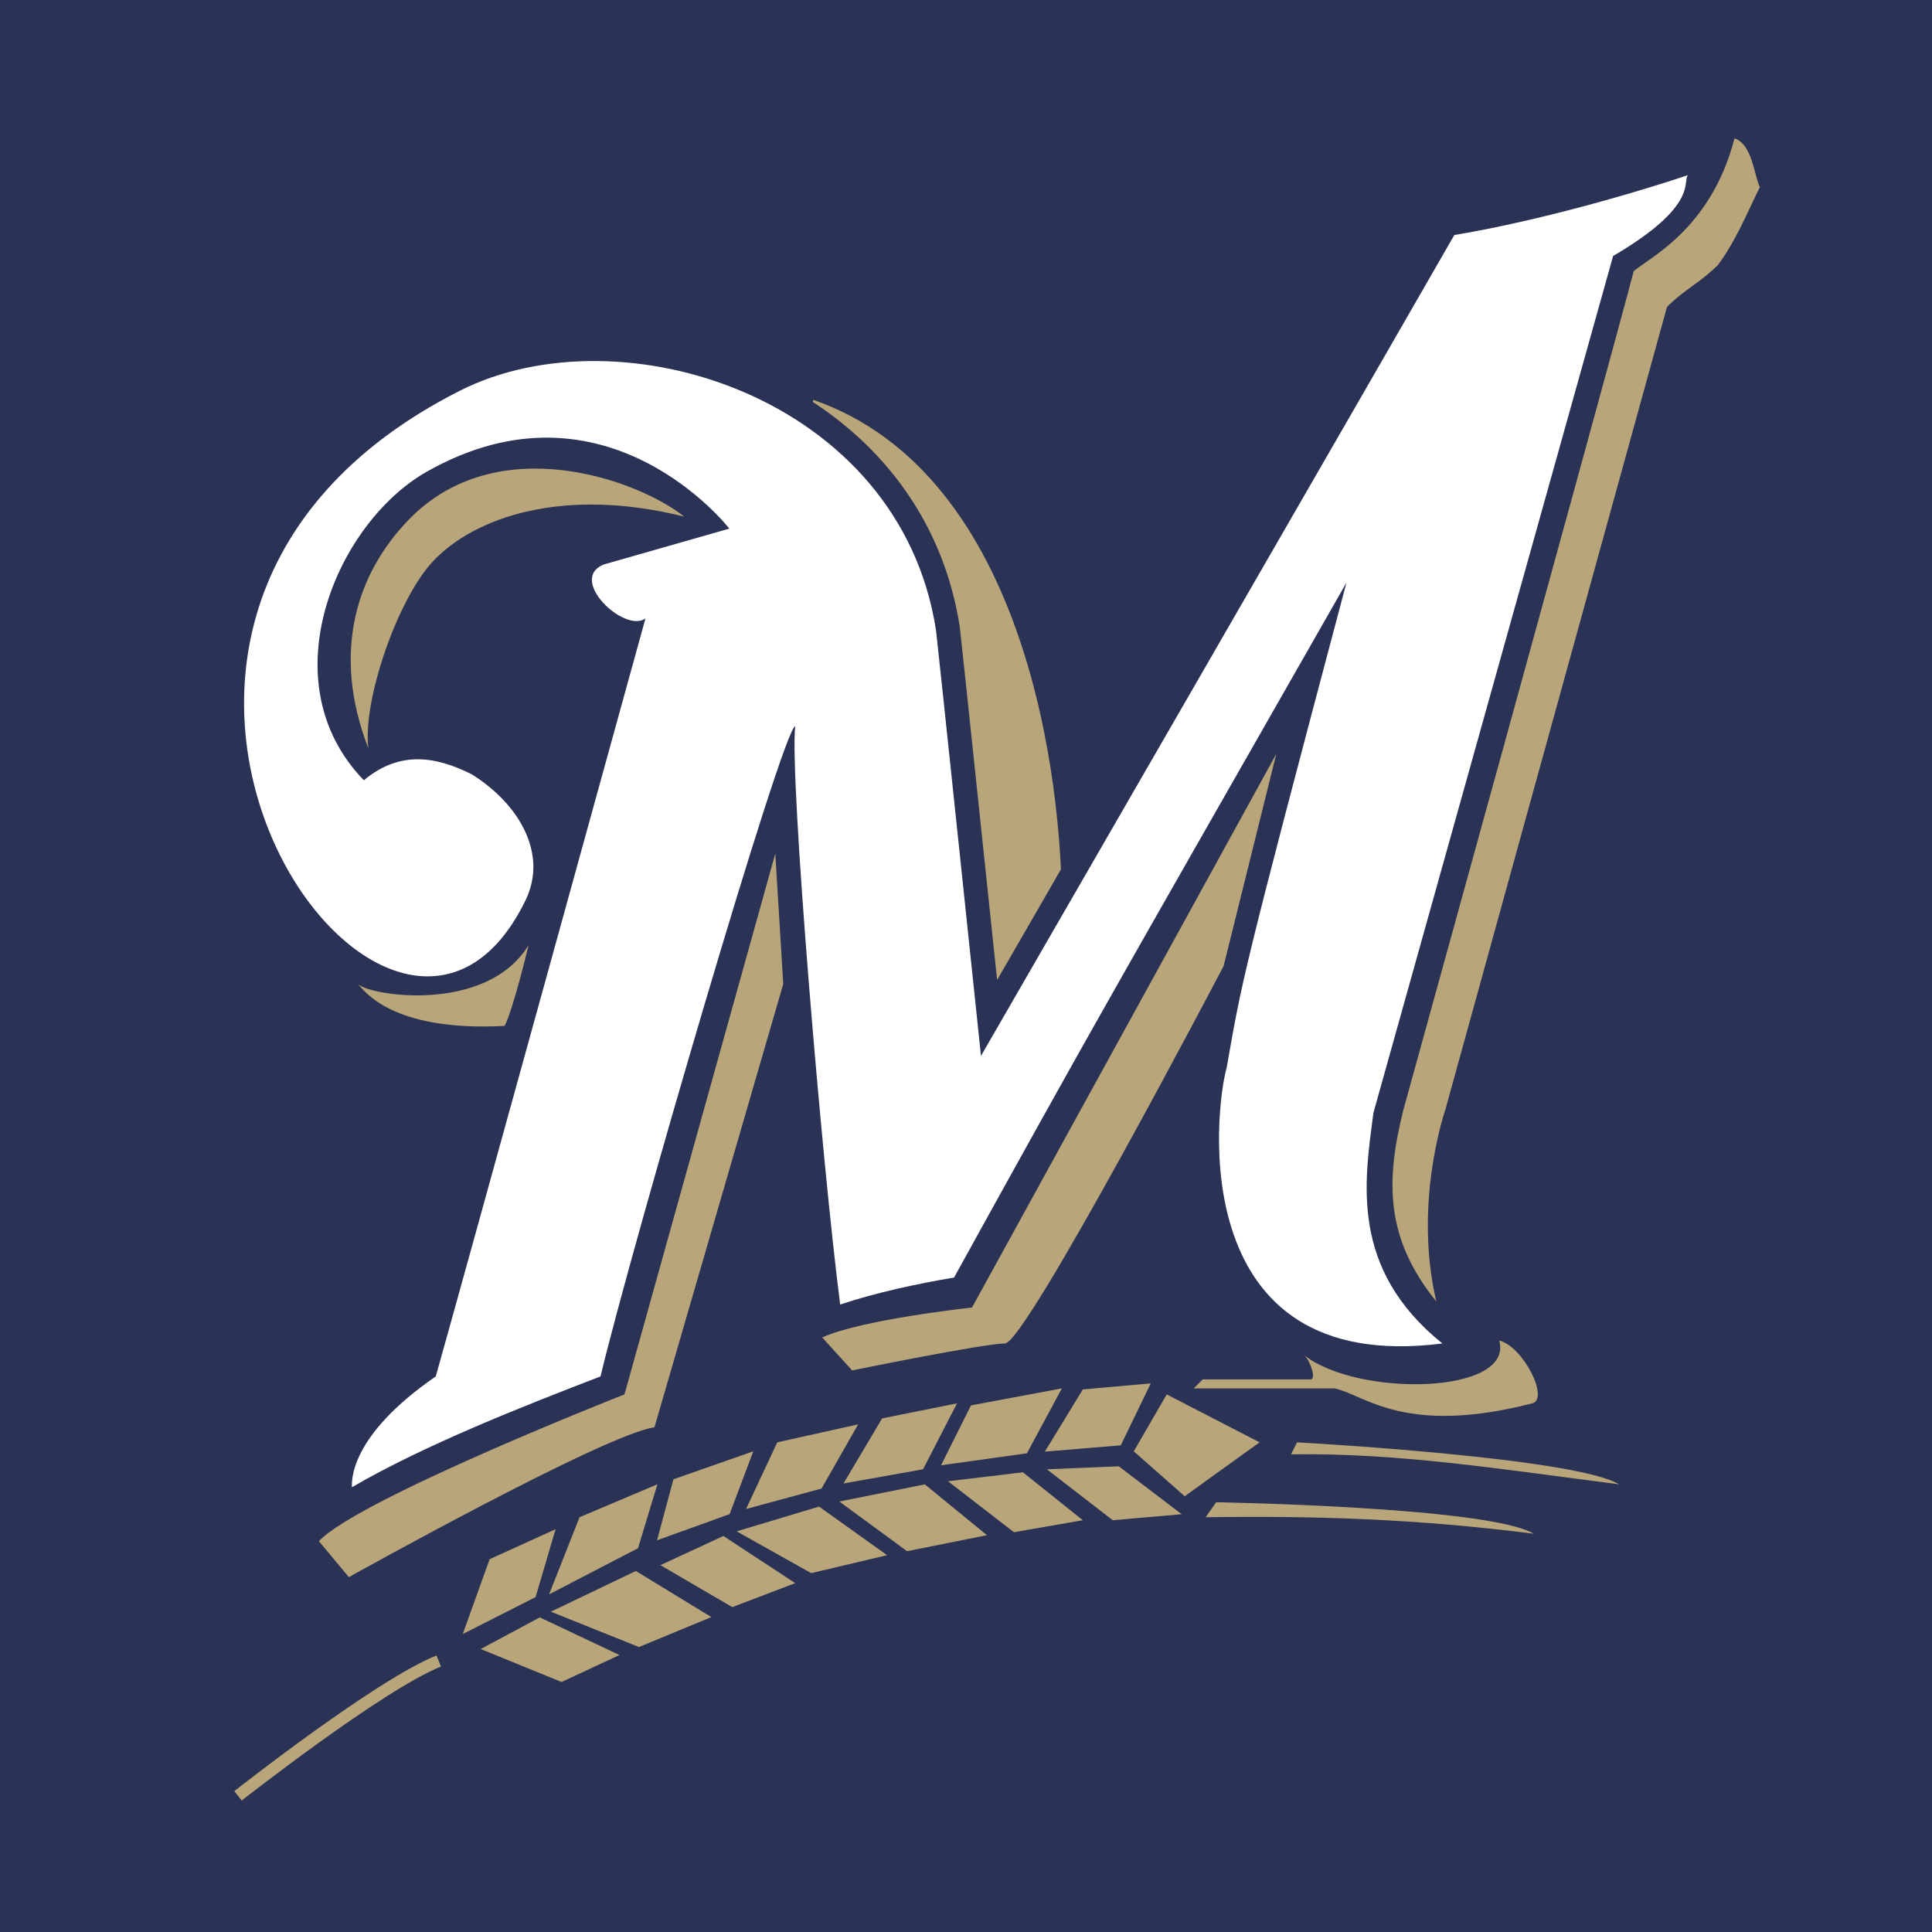 <svg xmlns="http://www.w3.org/2000/svg" width="2500" height="2500" viewBox="0 0 192.756 192.756"><g fill-rule="evenodd" clip-rule="evenodd"><path fill="#2a3255" d="M0 0h192.756v192.756H0V0z"/><path d="M95.182 119.393c.299.395-15.542-74.723-14.048-79.504 21.52 7.472 24.809 38.557 24.809 50.512l-10.761 28.992z" fill="#b8a579"/><path d="M173.051 13.807l-5.396 1.396c-7.633 2.544-16.428 4.801-22.949 5.887l-1.684 1.172c-3.895 6.814-33.129 57.474-43.539 75.511l-.645-6.122c-1.352-12.85-3.021-28.693-3.085-29.113-1.631-10.6-8.076-19.287-18.147-24.462-10.623-5.458-23.506-5.936-32.82-1.218-23.965 12.14-23.613 31.392-22.35 39.104 2.011 12.278 9.984 22.475 18.547 23.717 2.909.424 8.085.051 12.188-6.292-4.936 17.868-10.351 37.446-11.77 42.487-7.493 5.4-8.687 10.031-8.687 12.398 0 .027-.896 5.492-.896 5.492l30.487-14.646s10.002-34.416 14.944-50.213c.916 14.485 4.58 44.432 4.58 44.432l17.539-2.887s11.613-26.572 27.973-55.244c-5.646 21.451-8.098 34.943-8.098 38.421 0 5.271 1.062 11.99 5.242 16.854 4.34 5.051 13.961 10.652 22.705 9.533l3.686-5.578-5.473-2.26c-5.373-4.334-4.49-9.342-4.49-13.98 0-2.193 21.496-89.037 22.08-91.124 10.798-3.623 10.058-13.265 10.058-13.265zM59.421 54.066l-.128.054c-1.585.66-2.542 1.938-2.627 3.507a5.49 5.49 0 0 0-.005.223c0 2.397 2.065 4.626 4.041 5.711.212.117.42.171.632.263l-5.841 21.161c-.542-3.642-3.044-7.188-7.163-9.763l-.096-.06-.102-.05c-1.677-.839-6.383-3.172-11.377-.442-2.055-2.794-.453-6.801-.453-9.375 0-.879.19-1.339.299-2.092.857-5.966 4.527-8.672 9.266-11.358 11.487-6.509 18.221-3.924 22.392-.302-3.703 1.056-8.838 2.523-8.838 2.523z" fill="#2a3255"/><path d="M145.098 23.449c-4.783 8.369-47.225 81.897-47.225 81.897s-4.393-41.853-4.484-42.443C89.802 39.59 61.907 30.865 45.865 38.991.434 62.005 38.991 117.6 52.441 89.803c2.225-4.598-.598-9.564-5.38-12.554-3.587-1.793-7.174-2.391-10.76.598-9.564-9.864-2.69-25.705 6.277-30.786 17.911-10.149 30.188 5.679 30.188 5.679l-12.553 3.586c-3.587 1.495 2.092 6.875 4.184 5.38 0 0-19.129 69.342-20.922 75.62-8.668 5.979-8.369 10.461-8.369 11.059 7.174-4.184 17.037-8.07 24.808-11.059 2.989-12.553 18.232-64.859 19.428-64.859-.597 4.782 2.69 43.937 4.484 57.685 3.586-1.195 7.771-2.092 11.357-2.689 14.056-25.432 13.966-25.193 39.156-69.343-10.555 39.733-10.428 39.753-11.957 48.421-1.195 4.184-4.184 30.785 21.521 27.498-9.266-7.473-7.771-16.141-6.875-23.016l23.912-85.482c8.666-5.082 6.873-7.472 7.471-8.07-7.173 2.391-16.14 4.782-23.313 5.978z" fill="#fff"/><path d="M52.74 94.286s-1.494 6.277-2.391 8.07c-11.358.598-14.048-3.586-14.646-4.184 1.196 1.195 12.852 2.988 17.037-3.886zM43.175 56.028c-3.509 3.759-7.02 13.859-6.423 18.64-3.739-9.673-1.118-17.514 4.032-22.825 8.867-9.144 23.015-3.886 27.473-.302-11.956-2.989-20.897.003-25.082 4.487zM96.976 130.451s-11.06 1.195-14.945 2.99l2.989 3.287s13.152-2.689 15.244-2.689 21.818-37.661 21.818-37.661l5.258-21.17-30.364 55.243zM162.992 27.073c1.195-1.195 7.668-4.001 10.059-13.267 1.793.598 1.936 3.665 2.533 4.86-1.195 2.391-2.391 5.38-4.184 7.771-1.795 1.793-3.289 2.391-5.082 4.184l-22.117 80.103s-3.23 9.246-.896 19.129c-5.082-6.275-5.082-11.955-3.289-19.129 0 .001 19.988-72.293 22.976-83.651zM31.817 153.766l2.989 3.586s25.705-14.346 30.487-14.943l12.852-44.236-.793-13.019-15.048 53.966c0-.001-26.601 10.46-30.487 14.646zM23.377 178.701l.74.939c.14-.109 14.048-11.033 19.878-13.365l-.444-1.109c-5.989 2.395-19.597 13.082-20.174 13.535zM46.164 163.031l7.273-3.687 1.993-6.774-6.576 2.989-2.69 7.472zM47.958 164.525l5.896-3.158 7.952 3.756-5.778 2.689-8.07-3.287zM54.783 159.07l8.869-4.603 1.94-6.381-7.771 3.289-3.038 7.695zM65.555 153.676l7.237-2.608 2.365-6.269-7.971 2.789-1.631 6.088zM65.891 156.156l6.283-2.91 7.167 4.703-6.277 2.393-7.173-4.186zM74.432 150.555l7.533-2.041 3.653-6.405-8.07 1.793-3.116 6.653zM73.498 152.783l8.221-2.471 6.788 4.848-7.572 1.793-7.437-4.17zM83.741 149.809l6.759 4.953 7.971-1.594-6.202-5.072-8.528 1.713zM84.155 148.008l7.939-1.416 3.387-6.576-7.472 1.496-3.854 6.496zM93.887 146.193l8.568-1.195 3.488-6.477-9.068 1.694-2.988 5.978zM94.584 147.787l7.473-.896 5.978 4.783-6.875 1.195-6.576-5.082zM104.242 144.83l7.578-.629 2.989-6.178-6.774.598-3.793 6.209zM104.447 146.592l7.174-.299 6.277 4.783-6.875.598-6.576-5.082zM113.115 144.799l3.289-5.68 9.266 4.783-7.473 5.379-5.082-4.482zM133.141 138.521h-14.047l.896-.896h10.76c.598 0 0-1.793-.598-2.391 5.381 4.184 20.922 3.885 19.428-1.494 2.393.598 5.025 5.832 3.289 6.275-12.853 3.29-16.738-.896-19.728-1.494zM128.807 145.098l.6-1.195s27.646 1.494 32.129 4.184c-11.806-1.495-21.819-3.14-32.729-2.989zM120.289 151.375l1.047-1.496s27.199.449 31.682 3.139c-11.807-1.495-21.819-1.793-32.729-1.643zM54.957 160.799l8.481-4.061 7.534 4.6-7.223 2.988-8.792-3.527z" fill="#b8a579"/></g></svg>